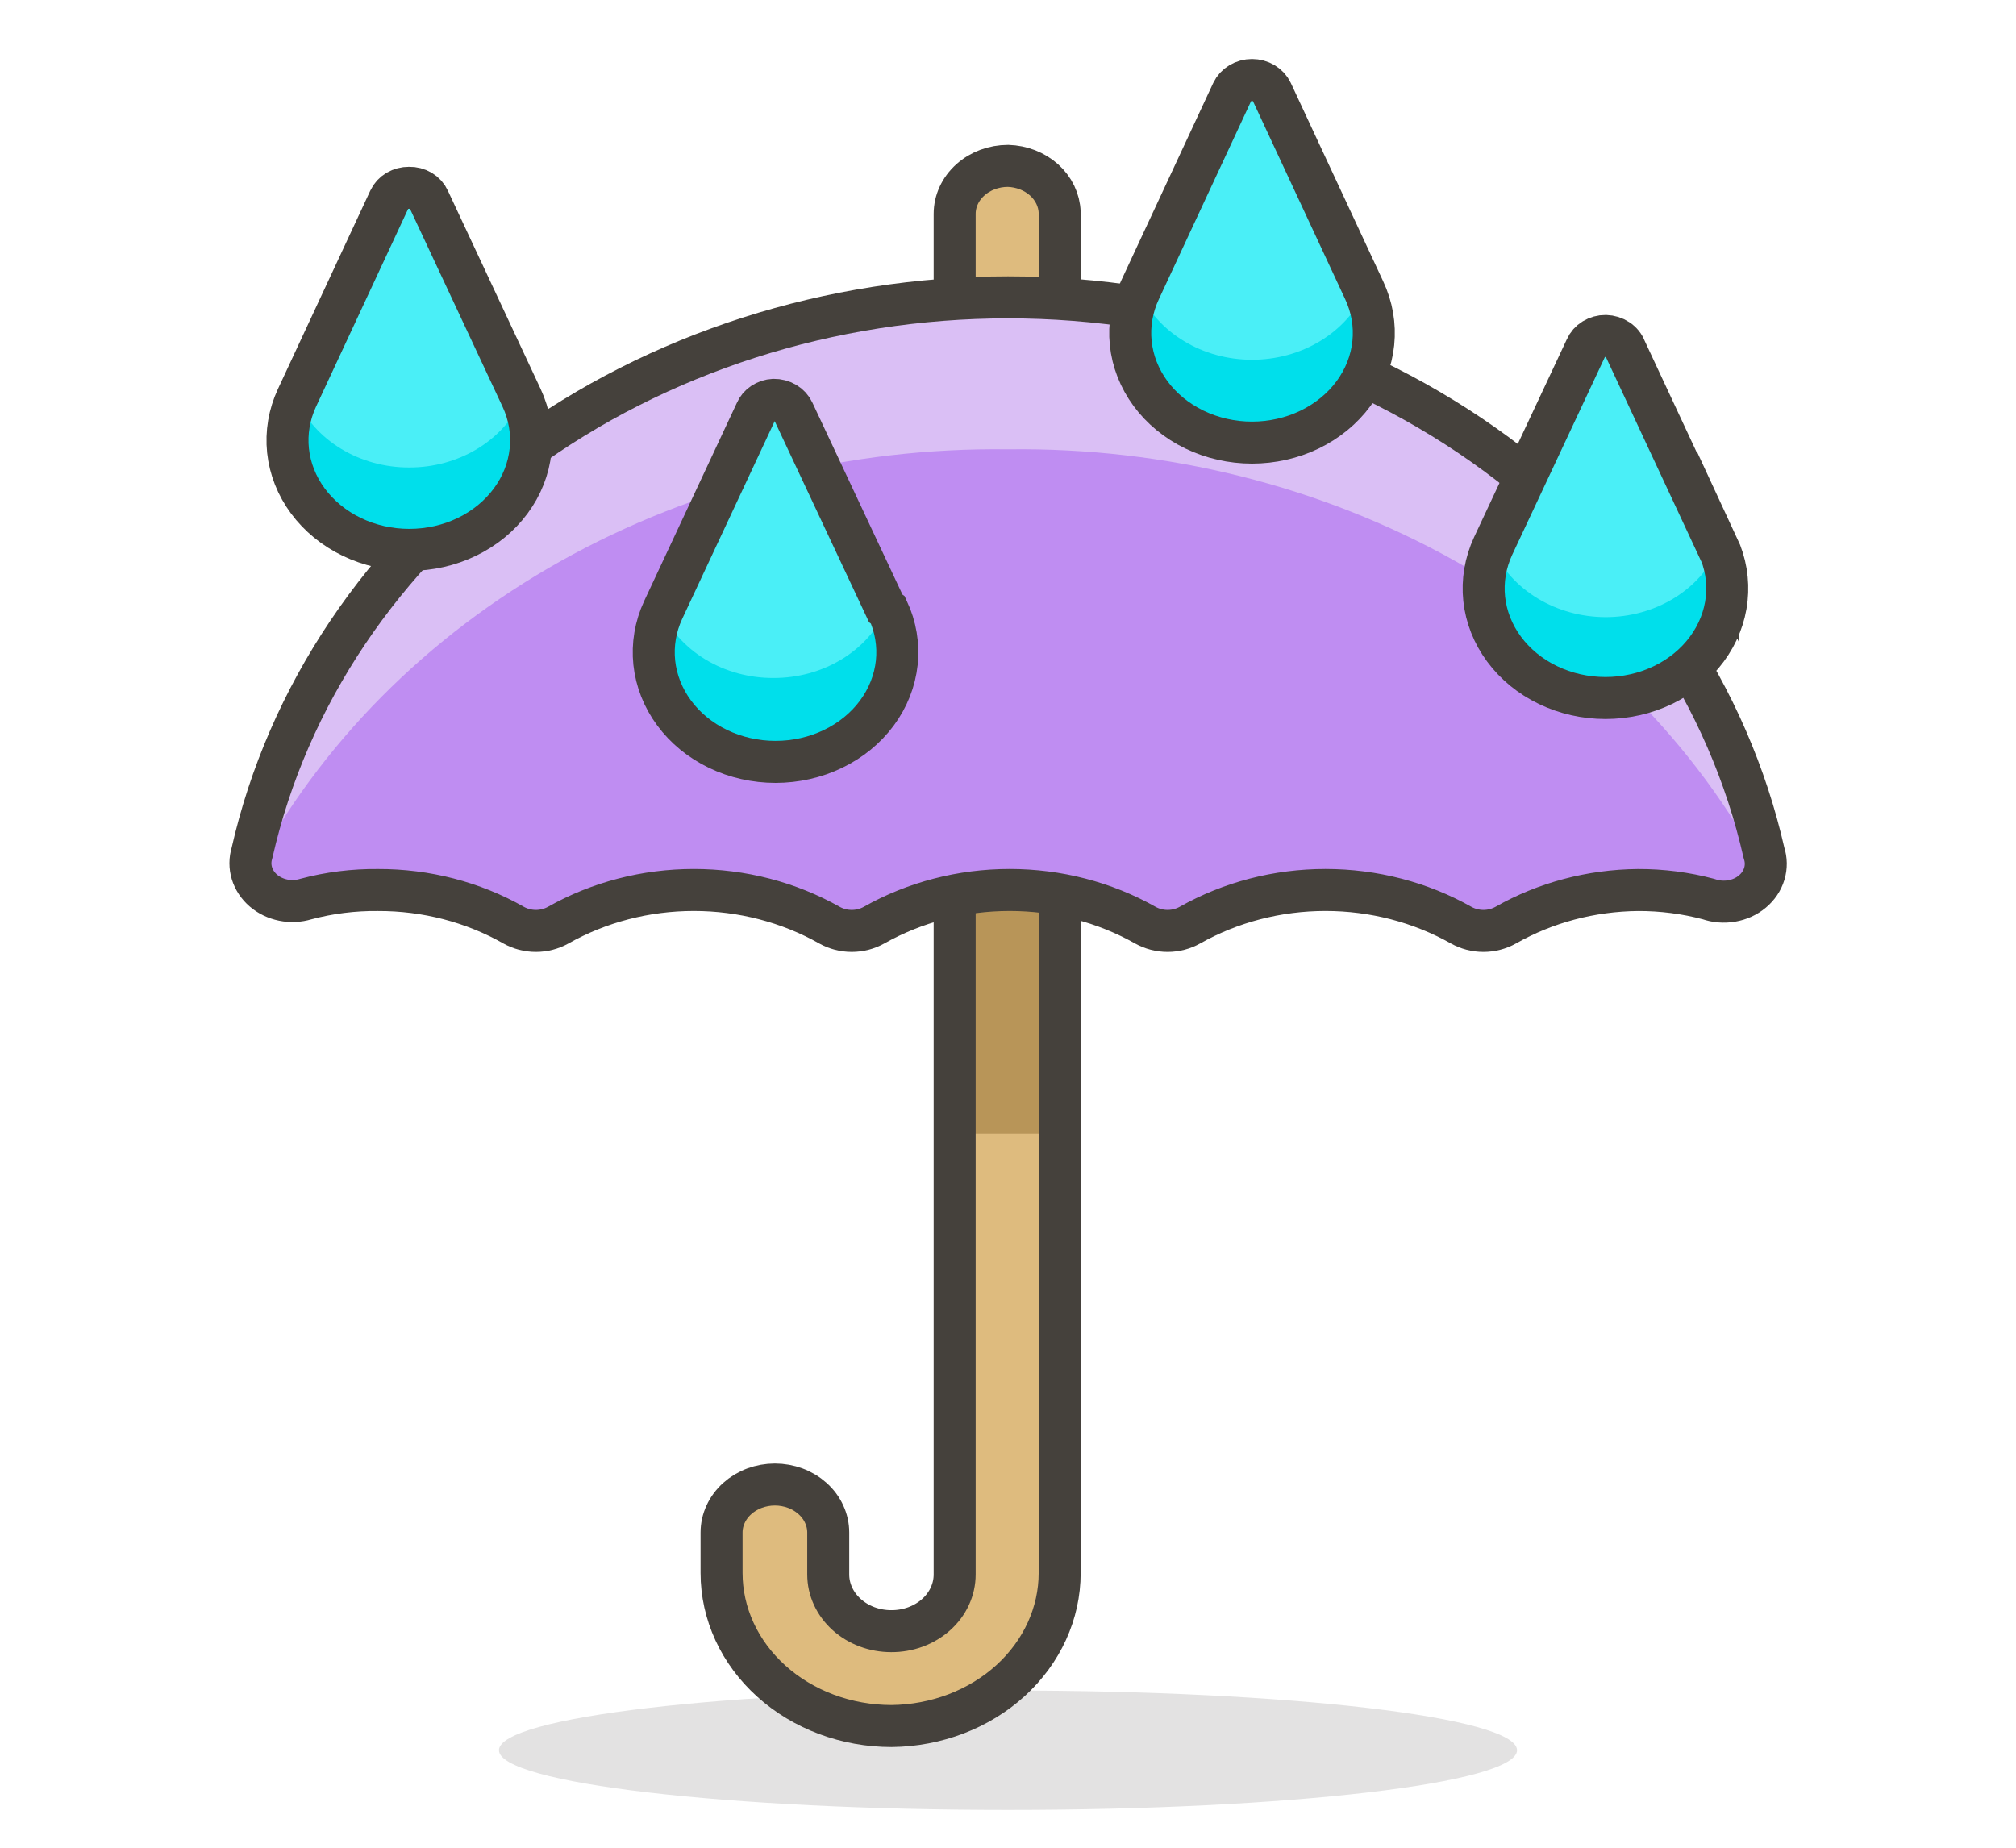 <svg width="48" height="44" viewBox="0 0 48 44" fill="none" xmlns="http://www.w3.org/2000/svg">
<path opacity="0.15" d="M24 43.1C30.694 43.1 36.12 42.463 36.12 41.678C36.12 40.893 30.694 40.256 24 40.256C17.306 40.256 11.88 40.893 11.88 41.678C11.88 42.463 17.306 43.1 24 43.1Z" fill="#45413C"/>
<path d="M24 3.95C23.663 3.95 23.34 4.07 23.102 4.285C22.864 4.499 22.73 4.79 22.73 5.093V37.493C22.687 37.824 22.511 38.13 22.235 38.352C21.958 38.573 21.6 38.696 21.23 38.696C20.86 38.696 20.502 38.573 20.225 38.352C19.949 38.13 19.773 37.824 19.73 37.493V36.494C19.73 36.191 19.596 35.9 19.358 35.686C19.12 35.471 18.797 35.351 18.46 35.351C18.123 35.351 17.8 35.471 17.562 35.686C17.324 35.9 17.19 36.191 17.19 36.494V37.457C17.19 38.422 17.616 39.349 18.375 40.031C19.133 40.714 20.162 41.097 21.235 41.097C22.308 41.097 23.337 40.714 24.095 40.031C24.854 39.349 25.28 38.422 25.28 37.457V5.057C25.27 4.759 25.13 4.476 24.89 4.269C24.651 4.062 24.332 3.947 24 3.95Z" fill="#DEBB7E"/>
<path d="M25.27 18.458H22.73V26.99H25.27V18.458Z" fill="#B89558"/>
<path d="M22.73 5.093V37.493C22.73 37.671 22.691 37.847 22.615 38.012C22.539 38.176 22.428 38.325 22.287 38.451C22.147 38.576 21.98 38.675 21.797 38.743C21.614 38.81 21.418 38.844 21.22 38.843C20.822 38.843 20.441 38.701 20.16 38.448C19.878 38.194 19.72 37.851 19.72 37.493V36.494C19.72 36.344 19.687 36.195 19.623 36.057C19.56 35.918 19.466 35.792 19.348 35.686C19.23 35.58 19.09 35.495 18.936 35.438C18.782 35.381 18.617 35.351 18.45 35.351V35.351C18.283 35.351 18.118 35.381 17.964 35.438C17.81 35.495 17.67 35.58 17.552 35.686C17.434 35.792 17.341 35.918 17.277 36.057C17.213 36.195 17.18 36.344 17.18 36.494V37.457C17.18 38.424 17.607 39.351 18.366 40.034C19.126 40.718 20.156 41.102 21.23 41.102V41.102C22.296 41.09 23.313 40.701 24.062 40.019C24.81 39.336 25.23 38.416 25.23 37.457V5.057C25.22 4.766 25.087 4.49 24.859 4.284C24.63 4.079 24.323 3.959 24 3.95V3.95C23.663 3.95 23.34 4.07 23.102 4.285C22.864 4.499 22.73 4.79 22.73 5.093Z" stroke="#45413C" stroke-linecap="round" stroke-linejoin="round"/>
<path d="M9 21.194C10.143 21.19 11.264 21.481 12.23 22.031C12.389 22.12 12.573 22.168 12.76 22.168C12.947 22.168 13.131 22.12 13.29 22.031C14.258 21.484 15.377 21.193 16.52 21.193C17.663 21.193 18.782 21.484 19.75 22.031C19.909 22.12 20.093 22.168 20.28 22.168C20.468 22.168 20.651 22.12 20.81 22.031C21.778 21.484 22.897 21.193 24.04 21.193C25.183 21.193 26.302 21.484 27.27 22.031C27.429 22.12 27.613 22.168 27.8 22.168C27.988 22.168 28.171 22.12 28.33 22.031C29.298 21.484 30.417 21.193 31.56 21.193C32.703 21.193 33.822 21.484 34.79 22.031C34.949 22.12 35.133 22.168 35.32 22.168C35.508 22.168 35.691 22.12 35.85 22.031C36.793 21.494 37.884 21.204 39 21.194C39.569 21.192 40.135 21.265 40.68 21.41C40.855 21.471 41.045 21.487 41.229 21.455C41.413 21.424 41.584 21.347 41.721 21.232C41.859 21.118 41.958 20.971 42.007 20.808C42.056 20.645 42.054 20.474 42 20.312C41.154 16.577 38.901 13.22 35.62 10.809C32.34 8.398 28.235 7.081 24 7.081C19.765 7.081 15.66 8.398 12.38 10.809C9.099 13.22 6.846 16.577 6 20.312C5.951 20.47 5.95 20.636 5.998 20.794C6.046 20.952 6.141 21.095 6.272 21.208C6.404 21.321 6.568 21.399 6.745 21.435C6.923 21.471 7.108 21.462 7.28 21.41C7.838 21.261 8.418 21.188 9 21.194Z" fill="#BF8DF2"/>
<path d="M24 10.7C27.759 10.649 31.454 11.572 34.646 13.359C37.838 15.147 40.391 17.723 42 20.78C42.048 20.624 42.048 20.459 42 20.303C41.154 16.568 38.901 13.211 35.62 10.8C32.34 8.389 28.235 7.072 24 7.072C19.765 7.072 15.66 8.389 12.38 10.8C9.1 13.211 6.846 16.568 6 20.303C5.952 20.459 5.952 20.624 6 20.78C7.61 17.723 10.162 15.147 13.354 13.359C16.546 11.572 20.241 10.649 24 10.7Z" fill="#DABFF5"/>
<path d="M9 21.194C10.143 21.19 11.264 21.481 12.23 22.031C12.389 22.12 12.573 22.168 12.76 22.168C12.947 22.168 13.131 22.12 13.29 22.031C14.258 21.484 15.377 21.193 16.52 21.193C17.663 21.193 18.782 21.484 19.75 22.031C19.909 22.12 20.093 22.168 20.28 22.168C20.468 22.168 20.651 22.12 20.81 22.031C21.778 21.484 22.897 21.193 24.04 21.193C25.183 21.193 26.302 21.484 27.27 22.031C27.429 22.12 27.613 22.168 27.8 22.168C27.988 22.168 28.171 22.12 28.33 22.031C29.298 21.484 30.417 21.193 31.56 21.193C32.703 21.193 33.822 21.484 34.79 22.031C34.949 22.12 35.133 22.168 35.32 22.168C35.508 22.168 35.691 22.12 35.85 22.031C36.793 21.494 37.884 21.204 39 21.194C39.569 21.192 40.135 21.265 40.68 21.41C40.855 21.471 41.045 21.487 41.229 21.455C41.413 21.424 41.584 21.347 41.721 21.232C41.859 21.118 41.958 20.971 42.007 20.808C42.056 20.645 42.054 20.474 42 20.312C41.154 16.577 38.901 13.22 35.62 10.809C32.34 8.398 28.235 7.081 24 7.081C19.765 7.081 15.66 8.398 12.38 10.809C9.099 13.22 6.846 16.577 6 20.312C5.951 20.47 5.95 20.636 5.998 20.794C6.046 20.952 6.141 21.095 6.272 21.208C6.404 21.321 6.568 21.399 6.745 21.435C6.923 21.471 7.108 21.462 7.28 21.41C7.838 21.261 8.418 21.188 9 21.194V21.194Z" stroke="#45413C" stroke-linecap="round" stroke-linejoin="round"/>
<path d="M12.42 9.476L10.21 4.751C10.173 4.667 10.108 4.595 10.024 4.545C9.94 4.495 9.841 4.469 9.74 4.472C9.64 4.471 9.541 4.497 9.457 4.546C9.374 4.596 9.308 4.667 9.27 4.751L7.07 9.476C6.886 9.873 6.813 10.304 6.858 10.732C6.904 11.161 7.066 11.572 7.331 11.93C7.596 12.288 7.955 12.582 8.376 12.785C8.797 12.988 9.267 13.094 9.745 13.094C10.223 13.094 10.694 12.988 11.115 12.785C11.536 12.582 11.895 12.288 12.159 11.93C12.424 11.572 12.587 11.161 12.632 10.732C12.678 10.304 12.605 9.873 12.42 9.476Z" fill="#4AEFF7"/>
<path d="M9.74 11.132C9.164 11.133 8.6 10.978 8.122 10.688C7.644 10.398 7.274 9.985 7.06 9.503C6.88 9.899 6.812 10.329 6.86 10.755C6.909 11.181 7.073 11.59 7.338 11.945C7.603 12.3 7.962 12.591 8.382 12.793C8.801 12.994 9.27 13.099 9.745 13.099C10.221 13.099 10.689 12.994 11.109 12.793C11.529 12.591 11.887 12.3 12.152 11.945C12.418 11.59 12.582 11.181 12.63 10.755C12.679 10.329 12.61 9.899 12.43 9.503C12.214 9.985 11.842 10.399 11.363 10.689C10.883 10.979 10.318 11.134 9.74 11.132Z" fill="#00DFEB"/>
<path d="M12.42 9.476L10.21 4.751C10.173 4.667 10.108 4.595 10.024 4.545C9.94 4.495 9.841 4.469 9.74 4.472C9.64 4.471 9.541 4.497 9.457 4.546C9.374 4.596 9.308 4.667 9.27 4.751L7.07 9.476C6.886 9.873 6.813 10.304 6.858 10.732C6.904 11.161 7.066 11.572 7.331 11.93C7.596 12.288 7.955 12.582 8.376 12.785C8.797 12.988 9.267 13.094 9.745 13.094C10.223 13.094 10.694 12.988 11.115 12.785C11.536 12.582 11.895 12.288 12.159 11.93C12.424 11.572 12.587 11.161 12.632 10.732C12.678 10.304 12.605 9.873 12.42 9.476V9.476Z" stroke="#45413C" stroke-miterlimit="10"/>
<path d="M21.09 14.489L18.89 9.8C18.852 9.716 18.787 9.645 18.703 9.595C18.619 9.546 18.52 9.52 18.42 9.521C18.328 9.526 18.239 9.555 18.164 9.605C18.09 9.654 18.033 9.722 18 9.8L15.79 14.525C15.605 14.922 15.533 15.353 15.578 15.781C15.624 16.209 15.786 16.621 16.051 16.979C16.315 17.337 16.674 17.631 17.096 17.834C17.517 18.037 17.987 18.143 18.465 18.143C18.943 18.143 19.413 18.037 19.834 17.834C20.256 17.631 20.615 17.337 20.879 16.979C21.144 16.621 21.306 16.209 21.352 15.781C21.397 15.353 21.325 14.922 21.14 14.525L21.09 14.489Z" fill="#4AEFF7"/>
<path d="M18.42 16.145C17.842 16.148 17.276 15.994 16.796 15.704C16.317 15.413 15.945 14.999 15.73 14.516C15.55 14.912 15.482 15.342 15.53 15.768C15.579 16.194 15.743 16.603 16.008 16.958C16.273 17.313 16.632 17.604 17.051 17.806C17.471 18.007 17.939 18.112 18.415 18.112C18.891 18.112 19.359 18.007 19.779 17.806C20.199 17.604 20.557 17.313 20.822 16.958C21.087 16.603 21.252 16.194 21.3 15.768C21.349 15.342 21.28 14.912 21.1 14.516C20.886 14.998 20.516 15.411 20.038 15.701C19.56 15.991 18.997 16.146 18.42 16.145Z" fill="#00DFEB"/>
<path d="M21.09 14.489L18.89 9.8C18.852 9.716 18.787 9.645 18.703 9.595C18.619 9.546 18.52 9.52 18.42 9.521C18.328 9.526 18.239 9.555 18.164 9.605C18.09 9.654 18.033 9.722 18 9.8L15.79 14.525C15.605 14.922 15.533 15.353 15.578 15.781C15.624 16.209 15.786 16.621 16.051 16.979C16.315 17.337 16.674 17.631 17.096 17.834C17.517 18.037 17.987 18.143 18.465 18.143C18.943 18.143 19.413 18.037 19.834 17.834C20.256 17.631 20.615 17.337 20.879 16.979C21.144 16.621 21.306 16.209 21.352 15.781C21.397 15.353 21.325 14.922 21.14 14.525L21.09 14.489Z" stroke="#45413C" stroke-miterlimit="10"/>
<path d="M32.48 6.911L30.28 2.186C30.241 2.103 30.176 2.032 30.092 1.982C30.009 1.932 29.91 1.905 29.81 1.905C29.71 1.905 29.612 1.932 29.528 1.982C29.445 2.032 29.379 2.103 29.34 2.186L27.14 6.911C26.953 7.308 26.878 7.74 26.922 8.169C26.966 8.599 27.128 9.011 27.392 9.371C27.657 9.73 28.016 10.025 28.438 10.229C28.86 10.433 29.331 10.54 29.81 10.54C30.289 10.54 30.761 10.433 31.183 10.229C31.604 10.025 31.964 9.73 32.228 9.371C32.492 9.011 32.654 8.599 32.698 8.169C32.742 7.74 32.667 7.308 32.48 6.911Z" fill="#4AEFF7"/>
<path d="M29.81 8.567C29.233 8.567 28.668 8.413 28.189 8.122C27.709 7.832 27.337 7.42 27.12 6.938C26.943 7.334 26.876 7.763 26.926 8.188C26.976 8.613 27.141 9.02 27.407 9.374C27.672 9.728 28.03 10.018 28.449 10.218C28.868 10.418 29.336 10.523 29.81 10.523C30.285 10.523 30.752 10.418 31.171 10.218C31.59 10.018 31.948 9.728 32.214 9.374C32.479 9.02 32.644 8.613 32.694 8.188C32.744 7.763 32.677 7.334 32.5 6.938C32.283 7.42 31.911 7.832 31.432 8.122C30.953 8.413 30.388 8.567 29.81 8.567Z" fill="#00DFEB"/>
<path d="M32.48 6.911L30.28 2.186C30.241 2.103 30.176 2.032 30.092 1.982C30.009 1.932 29.91 1.905 29.81 1.905C29.71 1.905 29.612 1.932 29.528 1.982C29.445 2.032 29.379 2.103 29.34 2.186L27.14 6.911C26.953 7.308 26.878 7.74 26.922 8.169C26.966 8.599 27.128 9.011 27.392 9.371C27.657 9.73 28.016 10.025 28.438 10.229C28.86 10.433 29.331 10.54 29.81 10.54C30.289 10.54 30.761 10.433 31.183 10.229C31.604 10.025 31.964 9.73 32.228 9.371C32.492 9.011 32.654 8.599 32.698 8.169C32.742 7.74 32.667 7.308 32.48 6.911V6.911Z" stroke="#45413C" stroke-miterlimit="10"/>
<path d="M40.9 13.031L38.7 8.315C38.667 8.225 38.605 8.147 38.52 8.091C38.436 8.034 38.335 8.003 38.23 8C38.129 7.999 38.029 8.027 37.945 8.078C37.861 8.129 37.797 8.203 37.76 8.288L35.55 13.004C35.366 13.401 35.293 13.832 35.338 14.26C35.384 14.688 35.546 15.1 35.811 15.458C36.076 15.816 36.434 16.11 36.856 16.313C37.277 16.516 37.747 16.622 38.225 16.622C38.703 16.622 39.173 16.516 39.595 16.313C40.016 16.11 40.375 15.816 40.639 15.458C40.904 15.1 41.067 14.688 41.112 14.26C41.157 13.832 41.085 13.401 40.9 13.004V13.031Z" fill="#4AEFF7"/>
<path d="M38.23 14.696C37.653 14.695 37.089 14.54 36.61 14.25C36.131 13.96 35.758 13.548 35.54 13.067C35.361 13.463 35.292 13.893 35.34 14.319C35.389 14.745 35.553 15.154 35.818 15.509C36.083 15.864 36.442 16.155 36.861 16.357C37.281 16.558 37.75 16.663 38.225 16.663C38.701 16.663 39.169 16.558 39.589 16.357C40.009 16.155 40.367 15.864 40.632 15.509C40.898 15.154 41.062 14.745 41.11 14.319C41.159 13.893 41.09 13.463 40.91 13.067C40.695 13.548 40.325 13.96 39.847 14.251C39.37 14.541 38.806 14.696 38.23 14.696Z" fill="#00DFEB"/>
<path d="M40.9 13.031L38.7 8.315C38.667 8.225 38.605 8.147 38.52 8.091C38.436 8.034 38.335 8.003 38.23 8C38.129 7.999 38.029 8.027 37.945 8.078C37.861 8.129 37.797 8.203 37.76 8.288L35.55 13.004C35.366 13.401 35.293 13.832 35.338 14.26C35.384 14.688 35.546 15.1 35.811 15.458C36.076 15.816 36.434 16.11 36.856 16.313C37.277 16.516 37.747 16.622 38.225 16.622C38.703 16.622 39.173 16.516 39.595 16.313C40.016 16.11 40.375 15.816 40.639 15.458C40.904 15.1 41.067 14.688 41.112 14.26C41.157 13.832 41.085 13.401 40.9 13.004V13.031Z" stroke="#45413C" stroke-miterlimit="10"/>
</svg>

